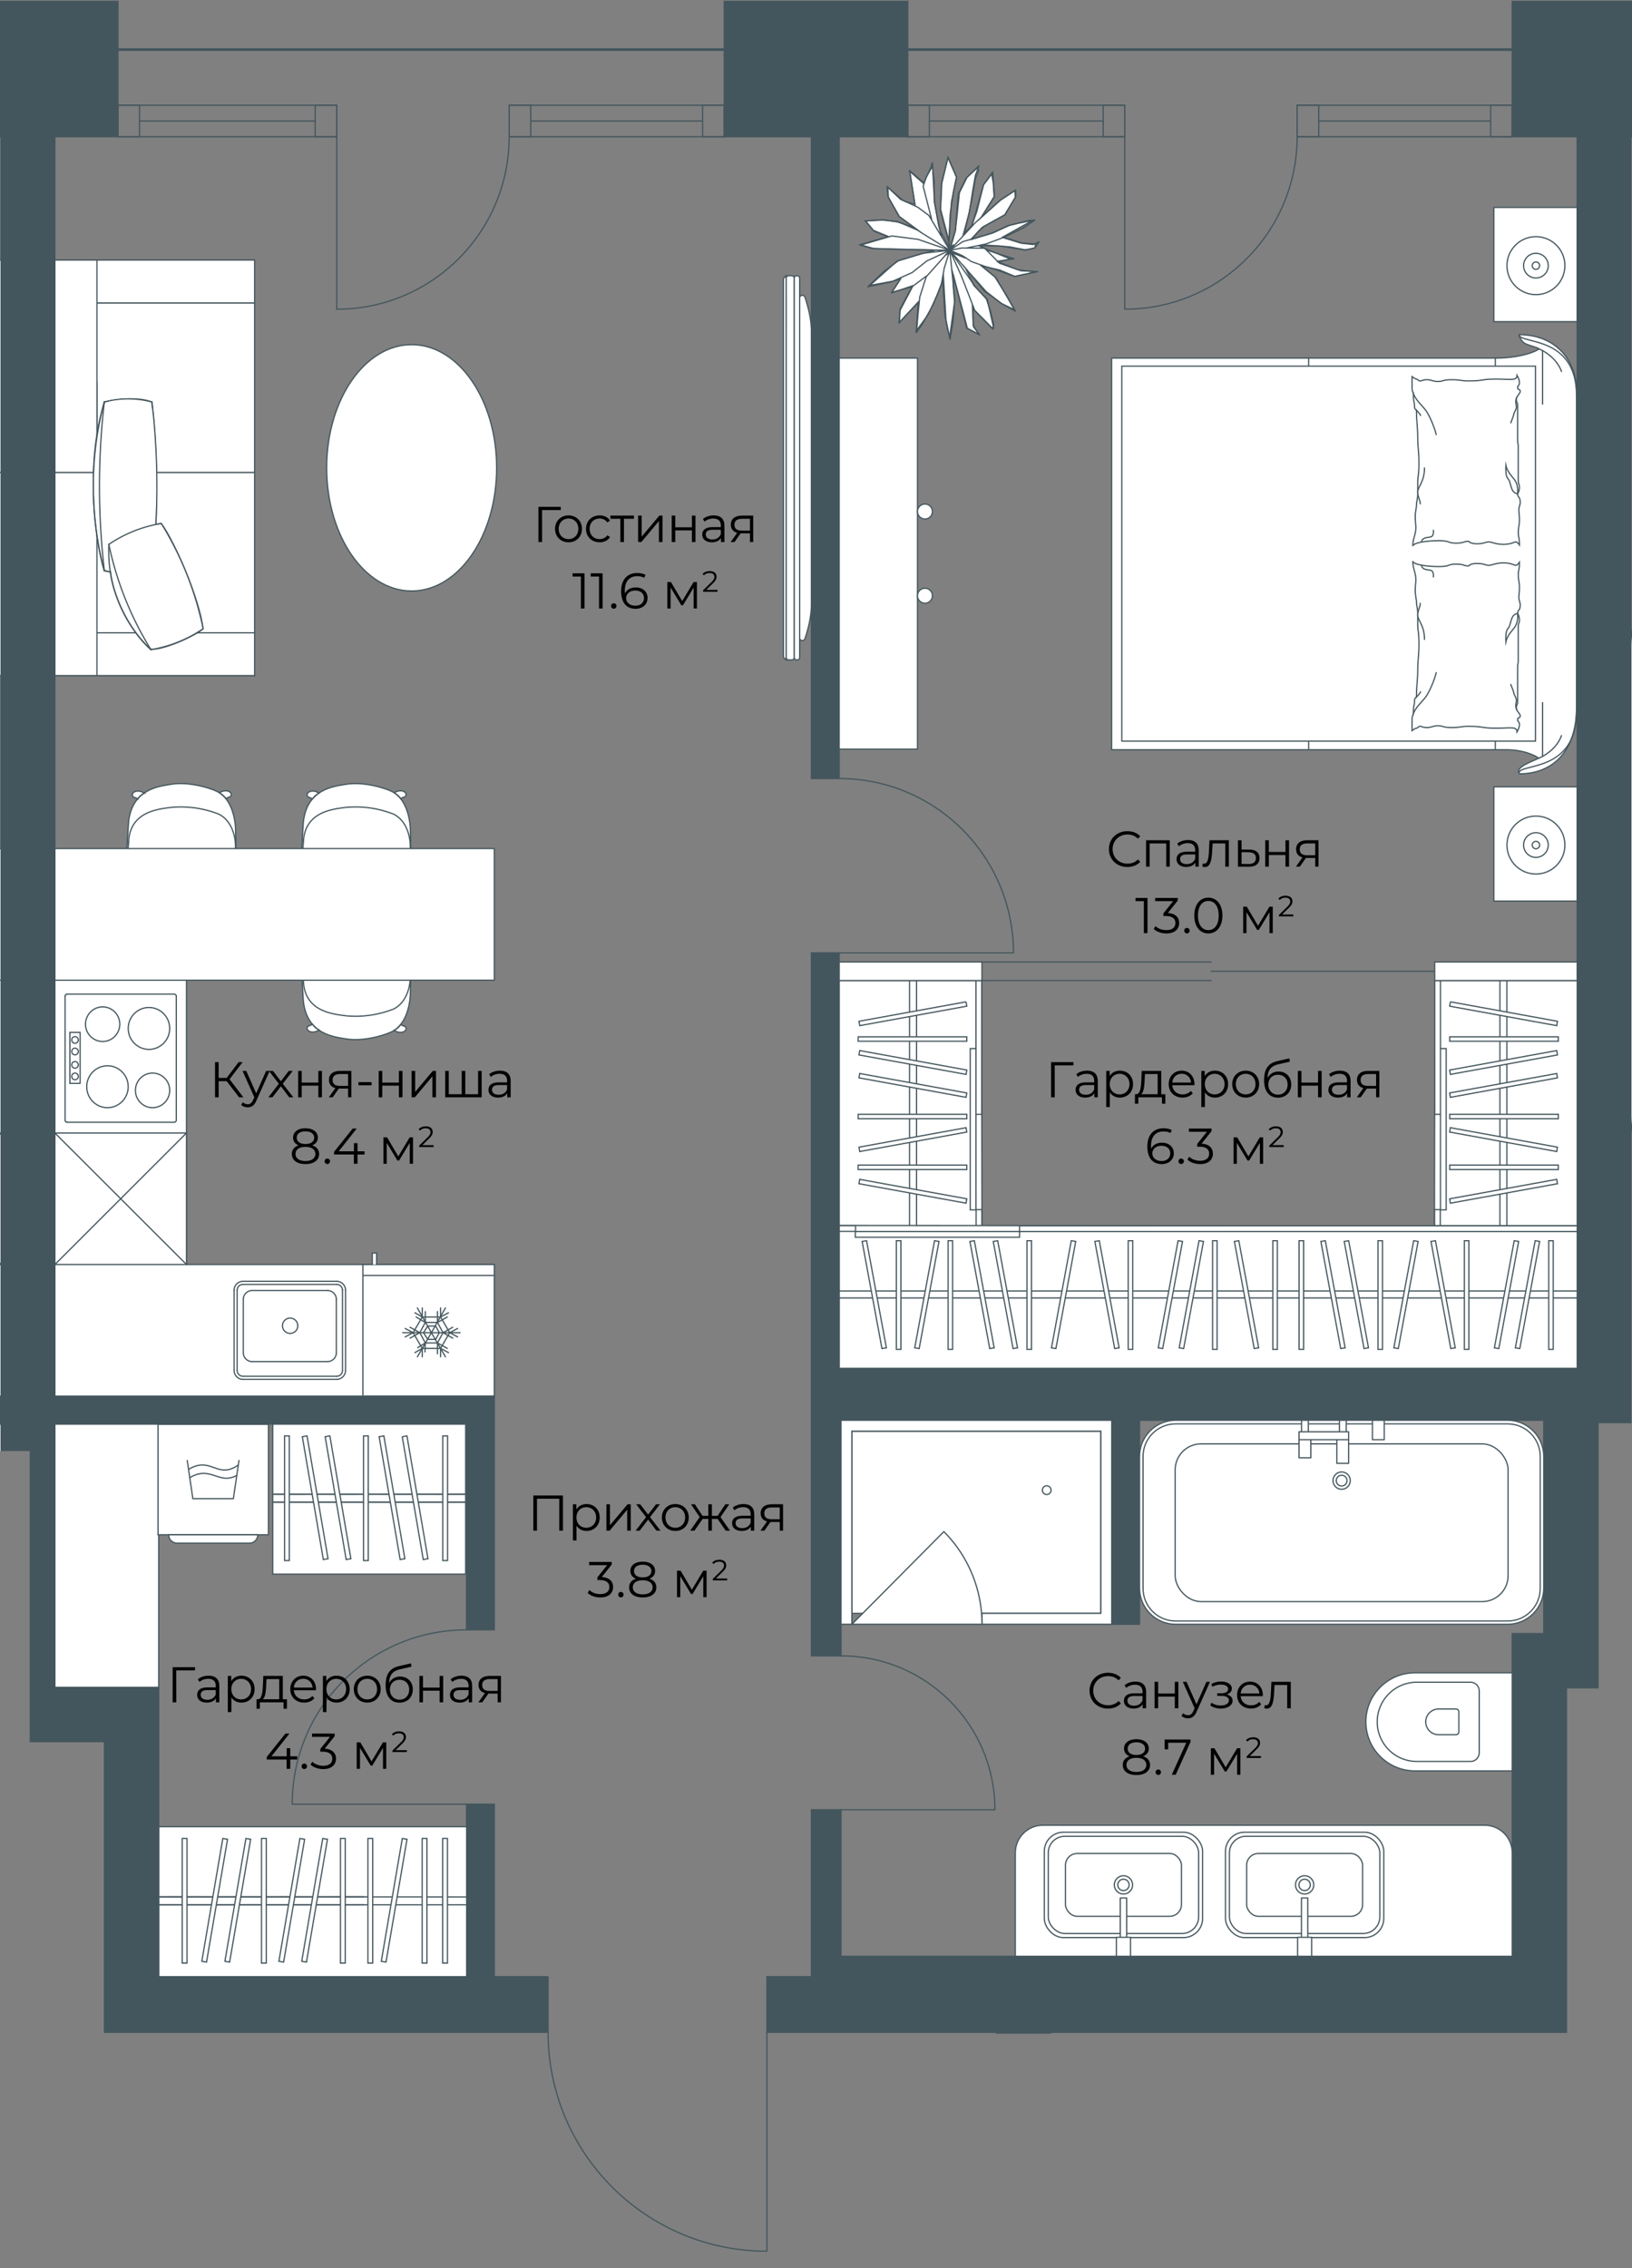 <svg version="1.1" xmlns="http://www.w3.org/2000/svg" xmlns:xlink="http://www.w3.org/1999/xlink" viewBox="1807.273 0 528.127 733.722"><rect x="1807.273" y="0" width="528.127" height="733.722" fill="#808080" stroke="none"/><path fill="none" d="M1840.873 657.888v-94.287h-24v-94.2h-9.6V0H2335.4v460.4h-10.8v85.8h-10.2v111.688h-256.28v75.834h-77.815l-4.095-75.834h-135.336z"></path><path fill="none" d="M2041.2 16.474v28.2h60.274v-28.2H2296.2v28.2h21V442.2h-10.8V528h-10.2v104.41h-226.8V639h-210.327v-93.6h-33.6V44.673h20.4v-28.2H2041.2z"></path><clipPath id="a"><path fill="none" d="M1840.873 657.888v-94.287h-24v-94.2h-9.6V0H2335.4v460.4h-10.8v85.8h-10.2v111.688h-256.28v75.834h-77.815l-4.095-75.834h-135.336z"></path></clipPath><g data-name="Layer 9" clip-path="url(#a)"><path fill="#44565d" d="M45.437 15.6h2767.87v.874H45.437z" data-name="ПОКРЫТИЕ"></path><path d="M2317.637 442.637h-238.8v-134.4h-9v227.41h9.6v-76.21h87.6v66h9v-66h130.8v69h-10.2v104.41h-217.2v-47.41h-9.6v54h-14.4v18h74.4v22.8h17.4v-22.8h267v-9h-59.4v-84.6h119.4v84.6h-10.2v9h19.2v-110.4h-148.2v-502.8h21V.437h-59.4v43.8h21v398.4zm-333 196.8h-17.4v-55.8h-9v55.8h-99.6v-93.6h-24v-85.19h123.6v66.59h9v-75.6h-142.2v-407.4h20.4V.437h-59.4v43.8h21.6v407.4h-142.8v75.6h9v-66.59h123.6v85.19h-24v93.6h-99.6v-55.8h-9v55.8h-17.4v18h337.2v-18zm85.2-387.59h9V44.237h22.2V.437h-59.4v43.8h28.2v207.61z" fill="#44565d" stroke="#44565d" stroke-miterlimit="10" stroke-width=".4" data-name="СТЕНЫ копия"></path><g data-name="ОКНА" fill="none" stroke="#44565d" stroke-linecap="round" stroke-miterlimit="10" stroke-width=".4"><path d="M2101.035 34.044h70.215V44.24h-70.215zm6.987 5.099h56.24"></path><path d="M2101.034 34.044h6.988V44.24h-6.988zm63.228 0h6.988V44.24h-6.988zm62.773 0h69.6V44.24h-69.6zm6.988 5.099h55.624"></path><path d="M2227.035 34.044h6.987V44.24h-6.987zm62.612 0h6.988V44.24h-6.988zM2171.25 44.241v55.786m55.785-55.786c0 30.81-24.976 55.786-55.785 55.786m-325.816-65.983h70.816V44.24h-70.816zm6.988 5.099h56.84"></path><path d="M1845.434 34.044h6.988V44.24h-6.988zm63.828 0h6.988V44.24h-6.988zm62.773 0h69.6V44.24h-69.6zm6.987 5.099h55.625"></path><path d="M1972.035 34.044h6.987V44.24h-6.987zm62.612 0h6.987V44.24h-6.987zM1916.25 44.241v55.786m55.785-55.786c0 30.81-24.976 55.786-55.786 55.786"></path></g><path d="M1958.234 583.641h-56.4m56.4-56.4c-31.148 0-56.4 25.251-56.4 56.4m177.601 1.801h49.8m-49.8-49.8c27.503 0 49.8 22.296 49.8 49.8m-50.401-277.2h56.4m-56.4-56.4c31.15 0 56.4 25.25 56.4 56.4m-79.799 349.199v70.8m-70.8-70.8c0 39.102 31.698 70.8 70.8 70.8m74.399-48h-70.8m70.8 70.8c-39.101 0-70.8-31.698-70.8-70.8m-226.799 93.956v-70.8m-70.801 70.8c0-39.102 31.699-70.8 70.8-70.8" data-name="ДВЕРИ" fill="none" stroke="#44565d" stroke-linecap="round" stroke-linejoin="round" stroke-width=".4"></path><g data-name="МЕБЕЛЬ" stroke="#44565d" stroke-linecap="round" stroke-width=".4"><g fill="#ffffff" stroke-miterlimit="10"><path d="M1934.752 333.377c-2.18 1.356-9.75 3.662-15.456 2.7-3.824-.647-12.666-1.4-13.852-12.187 0 0-.46-6.977-.636-10.438-.241-4.746.15-13.42.15-13.42-.07-3.273 2.966-4.2 5.689-4.471 0 0 7.107-.448 11.354-.47 4.335-.021 11.174.519 11.174.519 3 .344 7.358 1.1 7.33 4.838l-.431 20.436c.028 2.872-.83 9.696-5.322 12.493h0Z"></path><path d="M1934.71 326.383a33.555 33.555 0 0 1-15.388 2.23c-3.805-.522-12.606-1.12-13.768-9.944 0 0-.445-5.705-.614-8.536-.232-3.882.173-10.976.173-10.976-.065-2.678 2.959-3.436 5.67-3.667 0 0 7.075-.38 11.3-.4 4.316-.025 11.122.4 11.122.4 2.99.276 7.323.89 7.29 3.945l-.466 16.716c.025 2.353-.841 7.936-5.318 10.232h0Zm2.29 5.006c.57.672 1.593.339 1.68 1.294.087.955-1.628 1.969-3.847.65a6.4 6.4 0 0 0 2.167-1.944Zm-28.66-.099c-.568.674-1.592.343-1.677 1.3s1.633 1.966 3.849.643a6.4 6.4 0 0 1-2.171-1.943Z"></path></g><g fill="#ffffff" stroke-miterlimit="10"><path d="M1934.752 256.405c-2.18-1.356-9.75-3.662-15.456-2.7-3.824.647-12.666 1.4-13.852 12.187 0 0-.46 6.977-.636 10.438-.241 4.746.15 13.42.15 13.42-.07 3.273 2.966 4.2 5.689 4.471 0 0 7.107.448 11.354.47 4.335.021 11.174-.519 11.174-.519 3-.344 7.358-1.1 7.33-4.838l-.431-20.436c.028-2.872-.83-9.696-5.322-12.493h0Z"></path><path d="M1934.71 263.4a33.555 33.555 0 0 0-15.388-2.232c-3.805.523-12.606 1.12-13.768 9.945 0 0-.445 5.705-.614 8.536-.232 3.882.173 10.976.173 10.976-.065 2.678 2.959 3.436 5.67 3.667 0 0 7.075.38 11.3.4 4.316.025 11.122-.4 11.122-.4 2.99-.276 7.323-.89 7.29-3.945l-.466-16.716c.025-2.353-.841-7.936-5.318-10.232h0Zm2.29-5.007c.57-.672 1.593-.339 1.68-1.294.087-.955-1.628-1.969-3.847-.65a6.4 6.4 0 0 1 2.167 1.944Zm-28.66.099c-.568-.674-1.592-.343-1.677-1.3s1.633-1.966 3.849-.643a6.4 6.4 0 0 0-2.171 1.943Zm-30.151-2.087c-2.178-1.356-9.748-3.662-15.455-2.7-3.824.647-12.666 1.4-13.853 12.187 0 0-.46 6.977-.635 10.438-.242 4.746.15 13.42.15 13.42-.07 3.273 2.966 4.2 5.689 4.471 0 0 7.106.448 11.353.47 4.336.021 11.174-.519 11.174-.519 3-.344 7.359-1.1 7.332-4.838l-.433-20.436c.029-2.872-.83-9.696-5.322-12.493h0Z"></path><path d="M1878.149 263.4a33.56 33.56 0 0 0-15.39-2.232c-3.8.523-12.6 1.12-13.768 9.945 0 0-.444 5.705-.614 8.536-.232 3.882.174 10.976.174 10.976-.066 2.678 2.958 3.436 5.67 3.667 0 0 7.074.38 11.3.4 4.315.025 11.122-.4 11.122-.4 2.99-.276 7.322-.89 7.289-3.945l-.466-16.716c.025-2.353-.84-7.936-5.317-10.232h0Zm2.284-5.007c.57-.672 1.593-.339 1.68-1.294s-1.627-1.969-3.846-.65a6.398 6.398 0 0 1 2.166 1.944Zm-28.655.099c-.568-.674-1.592-.343-1.677-1.3s1.632-1.966 3.848-.643a6.4 6.4 0 0 0-2.171 1.943Z"></path></g><path fill="#ffffff" stroke-miterlimit="10" d="M1867.62 409.058v-127.25h-42.583v169.834h142.202v-42.584h-99.619z"></path><path fill="#ffffff" stroke-miterlimit="10" d="M1967.239 409.058v42.545h-42.541v-42.545h42.54v42.545"></path><path fill="none" stroke-linejoin="round" d="m1944.311 431.111 1.382-2.146h2.565l1.184 2.146-1.184 2.147h-2.565l-1.382-2.147m5.526 5.074v2.733m0-12.881v-2.927m-4.934 4.684-2.96-1.757 2.96 1.757v-3.513m-1.776 6.83-3.157 1.757 3.157-1.757-3.157-1.756"></path><path fill="none" stroke-linejoin="round" d="m1943.916 426.037-2.368-1.366 2.368 1.366v-2.927m-2.368 14.442 2.368-1.367v2.733m6.71-7.807 3.157-1.756-3.157 1.756 3.157 1.757"></path><path fill="none" stroke-linejoin="round" d="m1955.362 429.745-2.565 1.366 2.565 1.366m-10.565 4.856.106-2.904-2.47 1.533m-4.042-6.217 2.565 1.366-2.565 1.366"></path><path fill="none" stroke-linejoin="round" d="M1956.151 431.111h-18.55 9.275l-4.538-8.001 4.538 8.001 4.54-8.001-4.54 8.001 4.54 7.807-4.54-7.807-4.538 7.807"></path><path fill="none" stroke-linejoin="round" d="m1940.956 431.111 2.96-5.074h5.92l2.96 5.074-2.96 5.074h-5.92l-2.96-5.074"></path><path fill="none" stroke-linejoin="round" d="m1943.127 431.111 1.776-3.317h3.947l1.776 3.317-1.776 3.318h-3.947l-1.776-3.318m5.723 3.318 3.157 1.756-3.157-1.756v3.513m0-10.148v-3.513 3.513l3.157-1.757m-2.17 10.148 2.565 1.367m-2.565-11.515 2.565-1.366"></path><path fill="#ffffff" stroke-miterlimit="10" d="M1927.756 409.058v-3.708h1.382v3.708"></path><path fill="none" stroke-miterlimit="10" d="M1967.239 412.604h-42.541"></path><g stroke-miterlimit="10"><path fill="none" d="M1916.32 446.203H1886m30.32-.991H1886m27.347-4.756h-24.373m-2.973-25.959h30.319m-27.346 2.973h24.373m-27.346-1.982h30.319m-.198 4.756v17.24m2.972-20.213v25.96m-.991-25.96v25.96"></path><path d="M1916.22 414.497a2.873 2.873 0 0 1 2.874 2.873" fill="#ffffff"></path><path d="M1916.22 415.488c1.04 0 1.883.843 1.883 1.882m-4.855.1a2.873 2.873 0 0 1 2.874 2.873m2.972 22.987a2.873 2.873 0 0 1-2.873 2.873" fill="#ffffff"></path><path d="M1918.103 443.33a1.883 1.883 0 0 1-1.882 1.882m-.099-7.629a2.873 2.873 0 0 1-2.874 2.873m-12.088-14.069a2.477 2.477 0 1 1 0 4.954 2.477 2.477 0 0 1 0-4.954" fill="#ffffff"></path><path fill="none" d="M1886.001 437.484v-17.24m-2.972 22.986v-25.959m.991 25.959v-25.959"></path><path d="M1883.029 417.37a2.873 2.873 0 0 1 2.873-2.873" fill="#ffffff"></path><path d="M1884.02 417.37c0-1.04.843-1.882 1.882-1.882m.099 4.855a2.873 2.873 0 0 1 2.874-2.874m-2.973 28.734a2.873 2.873 0 0 1-2.873-2.874" fill="#ffffff"></path><path d="M1885.902 445.212a1.883 1.883 0 0 1-1.882-1.883m4.855-2.873a2.873 2.873 0 0 1-2.874-2.873" fill="#ffffff"></path></g><g stroke-miterlimit="10"><path fill="#ffffff" d="M1833.195 350.466v-16.5h-3.308v16.5h3.308m-4.865-28.188c0-.38.306-.688.682-.688"></path><path fill="none" d="M1828.914 321.59h34.634"></path><path d="M1863.646 321.59c.375 0 .68.308.68.688" fill="#ffffff"></path><path fill="none" d="M1864.326 322.18v40.071"></path><path d="M1864.326 362.35c0 .38-.305.687-.68.687" fill="#ffffff"></path><path fill="none" d="M1863.548 363.037h-34.634"></path><path d="M1829.012 363.037a.684.684 0 0 1-.681-.687" fill="#ffffff"></path><path fill="none" d="M1828.33 362.251V322.18"></path><path d="M1832.611 340.153c0 .597-.479 1.08-1.07 1.08-.59 0-1.07-.483-1.07-1.08s.48-1.08 1.07-1.08 1.07.483 1.07 1.08m0 4.321c0 .597-.479 1.08-1.07 1.08-.59 0-1.07-.483-1.07-1.08 0-.596.48-1.08 1.07-1.08s1.07.484 1.07 1.08m0-8.054c0 .597-.479 1.081-1.07 1.081-.59 0-1.07-.484-1.07-1.08s.48-1.08 1.07-1.08 1.07.483 1.07 1.08m0 11.786c0 .596-.479 1.08-1.07 1.08-.59 0-1.07-.484-1.07-1.08s.48-1.08 1.07-1.08 1.07.483 1.07 1.08m29.575-15.518c0 3.742-3.005 6.777-6.713 6.777s-6.712-3.035-6.712-6.777 3.005-6.777 6.712-6.777 6.713 3.034 6.713 6.777m-16.149-1.375c0 3.092-2.483 5.598-5.546 5.598s-5.545-2.506-5.545-5.598 2.483-5.599 5.545-5.599 5.546 2.507 5.546 5.599m2.723 20.232c0 3.743-3.005 6.777-6.712 6.777s-6.713-3.034-6.713-6.777 3.006-6.777 6.713-6.777 6.713 3.034 6.713 6.777m13.425 1.178c0 3.092-2.483 5.599-5.545 5.599s-5.545-2.507-5.545-5.599 2.482-5.598 5.545-5.598 5.545 2.507 5.545 5.598" fill="#ffffff"></path></g><path fill="#ffffff" stroke-miterlimit="10" d="M1825.037 274.5h142.201v42.584h-142.201z"></path><g stroke-miterlimit="10"><path fill="#ffffff" d="M1825.037 366.516h42.583v42.542h-42.583z"></path><path fill="none" d="m1825.037 366.516 42.583 42.542m0-42.542-42.583 42.542"></path></g><path fill="#ffffff" stroke-miterlimit="10" d="M1765.053 409.058v-127.25h42.583v169.834h-142.201v-42.584h99.618z"></path><path fill="#ffffff" stroke-miterlimit="10" d="M1665.435 274.5h142.202v42.584h-142.202z"></path><g stroke-miterlimit="10"><path fill="#ffffff" d="M1765.053 366.516h42.584v42.542h-42.584z"></path><path fill="none" d="m1807.637 366.516-42.584 42.542m0-42.542 42.584 42.542"></path></g><path d="M2338.827 198.008c0-.992-1.384-1.217-1.704-.278-1.007 2.951-2.086 7.05-2.086 11.057V361.15c0 3.872 1.078 7.978 2.085 10.967.317.942 1.705.718 1.705-.275V198.008Z" fill="#ffffff" stroke-miterlimit="10"></path><g stroke-miterlimit="10"><path fill="#ffffff" d="M1958.28 590.924h-99.599v48.513h99.598v-48.513z"></path><path fill="#ffffff" d="m1925.104 613.587-66.423.052v2.538h66.423"></path><path fill="none" d="M1958.28 616.177h-99.599m0-2.59 99.598.052"></path><path fill="#ffffff" d="M1866.242 594.724h1.545v40.316h-1.545zm25.651 0h1.545v40.316h-1.545zm-10.988.262-1.523-.262-6.799 39.735 1.523.262 6.799-39.735zm7.475 0-1.523-.262-6.798 39.735 1.523.262 6.798-39.735zm29.066-.262h1.545v40.316h-1.545zm8.886 0h1.545v40.316h-1.545zm-20.483.262-1.523-.262-6.799 39.735 1.523.262 6.799-39.735zm7.391 0-1.523-.262-6.799 39.735 1.523.262 6.799-39.735zm30.646-.262h1.545v40.316h-1.545zm6.64 0h1.546v40.316h-1.546zm-11.541.262-1.522-.262-6.799 39.735 1.523.262 6.798-39.735z"></path></g><g stroke-miterlimit="10"><g fill="#ffffff"><path d="M2290.705 67.1h26.934v36.956h-26.934z"></path><circle cx="2304.31" cy="85.935" r="9.377"></circle><path d="M2300.32 85.935a3.99 3.99 0 1 0 7.98 0 3.99 3.99 0 0 0-7.98 0Z"></path><path d="M2303.113 85.935a1.197 1.197 0 1 0 2.394 0 1.197 1.197 0 0 0-2.394 0Z"></path></g><g fill="#ffffff"><path d="M2290.705 254.529h26.934v36.956h-26.934z"></path><circle cx="2304.31" cy="273.364" r="9.377"></circle><path d="M2300.32 273.364a3.99 3.99 0 1 0 7.98 0 3.99 3.99 0 0 0-7.98 0Z"></path><path d="M2303.113 273.364a1.197 1.197 0 1 0 2.394 0 1.197 1.197 0 0 0-2.394 0Z"></path></g><path d="M2299.064 250.318c10.57 0 18.375-7.227 18.375-21.348V126.42c0-9.625-6.545-18.154-18.577-18.154-.06.103.416 1.93 1.819 2.792 1.074.661 4.588 1.45 4.588 1.796s-5.107 2.993-14.104 2.993h-124.157v126.69h127.687c6.908 0 10.548 2.72 10.548 2.72-1.77.95-8.12 2.962-6.179 5.061v0Z" fill="#ffffff"></path><path d="M2305.27 112.854c3.248 1.374 6.208 4.154 7.316 7.31m-7.316 125.093c3.248-1.374 6.208-4.154 7.316-7.31" fill="#ffffff"></path><path fill="none" d="M2306.466 113.365v17.356m0 96.569v17.356m-15.301-128.799v126.69m-60.413-126.69v126.69"></path><path fill="#ffffff" d="M2170.3 118.44h133.872v121.303H2170.3z"></path><path d="M2298.862 108.266c0 3.121 18.577 0 18.577 19.667m-18.577 122.09c0-3.12 18.577 0 18.577-19.667" fill="none"></path><g fill="#ffffff"><path d="M2264.462 176.698c0-2.688.997-3.515.997-6.17 0-.655-.199-1.637-.199-3.407s.399-2.679.399-3.79.399-1.852.399-3.592v-4.047c0-1.218.399-2.175.399-5.874s-.4-4.99-.4-8.434-.398-4.69-.398-8.38c0-.807-.65-.199-.65-1.695s-.348-.961-.348-3.691c0-.99-.436-.642-.436-2.295v-3.48s1.035.787 1.434.787.565.599 1.197.599.7-.4 2.195-.4 1.875.58 3.571.58 1.464-.58 4.409-.58c2.944 0 3.043.4 5.387.4 5.049 0 4.214-.604 8.913-.604s6.848.661 6.848-1.192c0 0 .798 1.27.798 2.34s-.598.837-.598 1.65.852.335.852 1.162-1.251 1.463-1.251 2.629.399.798.399 1.796v11.586c0 1 .2.726.2 1.581v11.173c0 1.473.398.995.398 2.3s-.598 2.09-.598 2.09c0 1.304.852.738.852 2.783 0 .87-.453 1.392-.453 2.437s.2 1.394.2 3.263-.38 2.088-.38 4.003.38 1.228.38 4.073c0 0-.677-.998-1.164-.998s-1.609.798-4.024.798-3.764-.798-4.765-.798-1.45.599-3.814.599-2.538-.803-2.669-.803c-1.784 0-1.312.603-4.114.603s-1.713-.798-5.587-.798c-3.873 0-8.38.655-8.38 1.796h0Z"></path><path d="M2267.332 175.348s-.123-.809.92-1.244c1.045-.435 2.16-.158 2.587-.805.426-.647.29-1.755.29-1.755m27.25-11.804c-2.523-.4-1.89-3.613-3.192-4.989-.841-.888-.599-4.193-.599-4.193.486 2.371 2.698 4.264 3.093 5.09.394.827.871 1.655.698 4.091Zm-2.195-22.96c.146-.547.837-1.934.944-2.707.106-.773.95-1.634.852-2.6s-.47-1.83.2-3.045m-26.137 12.158c-.537-2.384-2.305-6.437-3.428-7.908s-3.531-3.58-4.047-5.67m2.398 7.386c-.195-.674-1.532-1.901-1.532-1.901m2.819 18.867c0 4.477-2.195 6.181-2.195 7.791s.821 2.61.821 3.85"></path></g><g fill="#ffffff"><path d="M2264.462 181.486c0 2.688.997 3.515.997 6.169 0 .656-.199 1.638-.199 3.408s.399 2.678.399 3.79.399 1.852.399 3.592v4.047c0 1.218.399 2.175.399 5.873s-.4 4.99-.4 8.435-.398 4.689-.398 8.38c0 .806-.65.199-.65 1.695s-.348.96-.348 3.69c0 .99-.436.643-.436 2.296v3.48s1.035-.787 1.434-.787.565-.599 1.197-.599.7.4 2.195.4 1.875-.58 3.571-.58 1.464.58 4.409.58 3.043-.4 5.387-.4c5.049 0 4.214.603 8.913.603s6.848-.66 6.848 1.193c0 0 .798-1.27.798-2.34s-.598-.837-.598-1.65.852-.335.852-1.162-1.251-1.464-1.251-2.63.399-.797.399-1.795v-11.586c0-1.001.2-.726.2-1.582v-11.172c0-1.474.398-.995.398-2.3s-.598-2.09-.598-2.09c0-1.304.852-.739.852-2.783 0-.87-.453-1.393-.453-2.437s.2-1.394.2-3.263-.38-2.089-.38-4.003.38-1.228.38-4.073c0 0-.677.998-1.164.998s-1.609-.798-4.024-.798-3.764.798-4.765.798-1.45-.599-3.814-.599-2.538.802-2.669.802c-1.784 0-1.312-.602-4.114-.602-2.804 0-1.713.798-5.587.798s-8.38-.655-8.38-1.796h0Z"></path><path d="M2267.332 182.836s-.123.809.92 1.244c1.045.435 2.16.158 2.587.805.426.647.29 1.755.29 1.755m27.25 11.805c-2.523.399-1.89 3.611-3.192 4.987-.841.889-.599 4.194-.599 4.194.486-2.371 2.698-4.264 3.093-5.091.394-.827.871-1.655.698-4.09Zm-2.195 22.959c.146.547.837 1.933.944 2.707.106.773.95 1.634.852 2.6s-.47 1.829.2 3.045m-26.137-12.158c-.537 2.384-2.305 6.436-3.428 7.907s-3.531 3.58-4.047 5.671m2.398-7.386c-.195.674-1.532 1.9-1.532 1.9m2.819-18.866c0-4.477-2.195-6.182-2.195-7.791s.821-2.611.821-3.851"></path></g></g><g fill="#ffffff" stroke-miterlimit="10"><path d="M2078.839 115.847h25.333v126.488h-25.333z"></path><circle cx="2106.594" cy="192.711" r="2.422"></circle><circle cx="2106.594" cy="165.471" r="2.422"></circle></g><g stroke-miterlimit="10"><g fill="#ffffff"><path d="m2111.627 68.031 2.762 10.76.358-9.438 1.059-7.356.988-4.72-2.753-6.295-1.982 8.139-.432 8.91z"></path><path d="m2115.76 92.752.214-2.973 4.122 16.361 3.953 2.038-1.852-2.913-.096-5.45 6.112 6.287.528-.384-2.015-8.929-4.309-4.464-2.682-5.501 6.027 7.29 5.764 4.165 4.024 1.872-6.009-10.327-4.63-3.813 5.919 1.357 4.877 2.042 6.718-1.426-5.803-.747-6.313-2.498 3.83-.983-9.495-3.927 1.477-.564 7.867.58 5.292 1.023 2.81-.652.372-1.312-4.486-.284-4.184-1.324-2.064-.587 9.57-5.35-4.613.863-3.353.82-5.278 2.46-6.3 1.916 2.194-2.62 1.91-1.662 6.56-3.657 3.42-5.652-.13-2.181-5.069 3.371-5.894 5.364 4.226-6.759-.276-4.398-.485-2.891-.496.623-2.21 2.873-3.646 13.082-2.47 2.54 1.434-6.32 1.106-5.437.944-5.757 1.097-2.9-.42-.72s-3.606 3.175-3.687 3.43c-.08.253-2.478 4.954-2.478 4.954l-.978 12.014-1.684 5.372 1.249-.999-1.255 1.497-.91-1.645-2.31-4.262-1.83-9.164-.64-12.486-2.884 6.317-4.462-3.911 1.657 10.633-2.872-.793-1.777-.794-4.103-3.9.163 3.233 3.615 6.3 6.004 4.413-6.648-2.882-5.005-.456-5.463.257 2.9 3.348 4.379 1.797-8.944 2.565 4.441 1.239 20.108.5-4.616 1.186-7.927 2.367-8.824 7.882 7.819-1.439s1.959-.72 1.973-.506-2.825 4.191-2.674 4.17c.152-.022 6.522-1.784 6.522-1.784h0l-3.924 7.306-.102 4.2 6.057-6.624-.675 9.413 4.009-5.515 2.82-6.265 1.754-4.575.686 11.098.876 4.643.702 2.375 1.568-11.149-.419-4.925h0Zm1.98-10.444 2.03 1.211-4.457-1.765-1.956.654 1.298-1.453 3.085 1.353Z"></path></g><path d="m2130.893 79.577-7.587-.05m15.594 1.323-8.007-1.273m11.239.666-3.233.606m4.598-2.613-1.365 2.007m-.467-1.134 1.832-.873m-5.75.443 3.918.43m-9.815-2.237 5.897 1.807m-16.393 10.001-6.721-7.706m9.099 10.342-2.378-2.636m5.03 5.633-2.652-2.997m7.599 6.856-4.947-3.86m9.446 6.34-4.499-2.48m1.553-2.804 2.946 5.284m-6.636-11.106 3.69 5.822m-8.457-9.748 4.767 3.926m-10.934-.547-3.627-8.025m6.14 14.443L2118.261 89m4.483 11.503-1.97-5.086m5.668 8.741-3.698-3.655m5.945 5.975-2.247-2.32m2.358.71-.111 1.61m-.965-6.101 1.076 4.491m-2.338-8.18 1.262 3.689m-4.781-7.536 3.52 3.847m-11.83-15.714 8.31 11.867m-4.145 7.488-3.557-13.29m5.076 19.161-1.52-5.871m5.476 7.968-3.956-2.097m2.002-.461 1.954 2.558m-2.369-9.967.415 7.409m-6.08-8.809-1.606-15.956m1.067 22.795.539-6.839m-1.523 12.905.983-6.066m-2.296-.254 1.313 6.32m-1.666-12.191.353 5.87m-.886-14.989.533 9.12m-.218-10.862 1.8-5.81m-2.777 11.266.977-5.456m-3.498 11.548 2.521-6.092m-5.903 12.301 3.381-6.209m-5.483 9.239 2.102-3.03m-1.572-3.205-.53 6.235m1.065-11.508-.535 5.273m2.622-11.794-2.087 6.52m9.718-15.087-7.63 8.567m-6.602 12.471 4.361-4.442m-6.566 6.914 2.205-2.472m-1.844-1.648-.361 4.12m4.554-12.102-4.193 7.982m-2.817-5.581 7.01-2.4m-3.866-2.504-3.144 4.904m7.052-2.299 4.347-3.237m.064-4.842 7.43-3.431m-12.199 7.204 4.77-3.773m-11.411 6.747 6.641-2.974m-14.357 4.591 7.716-1.617m-2.338-3.489-5.378 5.106m9.941-8.431-4.563 3.325m12.468-5.738-7.905 2.413m16.615-3.364-8.71.95m-8.643-1.254 17.353.304m-25.089-.599 7.737.295m-11.648-1.335 3.911 1.04m6.329-4.053-10.24 3.013m18.688-1.922-8.448-1.09m18.76 4.651-10.312-3.561m-14.491-2.934 4.967 2.043m-7.363-5.027 2.395 2.984m3.248-3.384-5.643.4m10.328.315-4.685-.715m10.057 2.521-5.372-1.806m7.426 3.319 9.445 5.845m-16.473-11.01 7.028 5.165m-10.56-11.534 3.532 6.369m-3.837-9.614.305 3.245m4.747 1.171-5.052-4.416m9.992 6.714-4.94-2.298m8.481 4.929-3.541-2.63m6.841 8.131-3.3-5.5m6.777 11.278-3.477-5.778m-9.54-20.016 1.769 11.186m2.943-7.069-4.712-4.116m9.392 17.794 1.117 3.895m-2.455-11.53 1.338 7.635m-1.338-7.635-.144-6.921m-.646-5.632.646 5.632m-.866-3.979.22-1.653m-1.814 4.356 1.595-2.702m-2.65 5.782 1.055-3.08m1.669 13.753-2.724-10.673m9.164 5.011-.912 13.065m2.558-20.96-1.646 7.895m-1.132-14.33 2.778 6.435m-4.874 2.246 2.096-8.681m-2.431 16.643.335-7.962m2.143 17.411-2.478-9.449m3.021 13.427-.544-3.978m9.264-8.516-1.76 4.823m3.97-13.551-2.21 8.729m5.16-12.834-2.95 4.105m3.517 3.842-.567-7.947m-3.566 14.55 4.133-6.603m-6.198 8.452-8.25 8.928m16.738-16.516-8.488 7.588m13.071-10.559-4.583 2.971m4.57-.801.013-2.17m-3.516 8.066 3.502-5.896m-10.771 9.855 7.269-3.959m-10.961 7.854 3.692-3.895m-6.38 9.246-4.155-1.784m6.977 3.636-2.822-1.852m7.668 3.582-4.846-1.73m7.619 2.514-2.773-.784m9.141 3.094-6.368-2.31m13.715.727-7.347 1.583m2.089-1.824 5.258.241m-12.202-2.677 6.944 2.436m-11.781-7.297 4.837 4.861m-12.23-4.948 7.393.087m-11.272.661 3.88-.748m7.85-1.309-6.4 1.325m12.441-3.57-6.041 2.245m12.16-5.248-6.12 3.003m9.641-5.418-3.521 2.415m1.982-2.388 1.539-.027m-7.988 1.603 6.45-1.576m-11.876 4.057 5.426-2.48m-15.226 5.311 9.8-2.831m-13.997 5.636 4.197-2.805m-2.386-3.589-1.811 6.394m2.439-12.069-.628 5.675m1.292-12.21-.664 6.535m3.128-11.514-2.464 4.98m6.329-8.744-3.865 3.764m2.706-.633 1.16-3.13m-2.044 8.184.884-5.054m-1.948 11.872 1.064-6.818m-3.17 14.596 2.106-7.778m14.482 15.09-5.473.81m-3.439-3.636 8.912 2.825" fill="none"></path></g><g stroke-miterlimit="10"><g fill="#ffffff"><path d="M1825.039 152.814h64.636v65.731h-64.636z"></path><path d="M1825.039 97.99h64.636v54.825h-64.636zm0 0h64.636-64.636zm13.608 106.728h51.028v13.827h-51.028zm-13.608-51.903h13.608v65.73h-13.608z"></path><path d="M1825.039 123.737h13.608v20.724h-13.608z"></path><path d="M1825.039 84.128h13.608v68.687h-13.608zm13.608 0h51.028V97.99h-51.028z"></path></g><path d="M1856.011 210.056c5.115.133 15.359-4.995 16.983-6.658-1.22-9.79-9.196-28.172-13.531-34.06l-1.75.326s.945-22.925-1.339-39.647c-5.65-2.216-15.25 0-15.25 0-6.067 18.531-3.525 43.44-.105 54.66l2.017.331c.467 6.26 5.472 18.508 12.975 25.048h0Z" fill="#ffffff"></path><path d="M1841.124 130.017a29.859 29.859 0 0 1 15.25 0m.075-.066a236.212 236.212 0 0 1 1.264 39.713m-16.666 14.972a236.214 236.214 0 0 1 0-54.685" fill="#ffffff"></path><path d="M1841.019 184.678a107.173 107.173 0 0 1 0-54.769" fill="none"></path><path d="M1843.036 185.008a29.81 29.81 0 0 1-1.915-.439m31.873 18.829a42.449 42.449 0 0 1-16.979 6.773m3.455-40.827a105.574 105.574 0 0 1 13.518 33.89m-16.984 6.732a105.574 105.574 0 0 1-13.517-33.89" fill="#ffffff"></path><path d="M1842.483 176.109a42.45 42.45 0 0 1 16.98-6.77" fill="#ffffff"></path><path d="M1842.504 176.191a44.047 44.047 0 0 0 13.507 33.865" fill="none"></path><ellipse cx="1940.489" cy="151.337" rx="27.5" ry="39.84" fill="#ffffff"></ellipse></g><g fill="#ffffff" stroke-miterlimit="10"><rect x="2061.675" y="89.206" width="2.624" height="124.261" rx=".745" ry=".745"></rect><rect x="2064.299" y="89.206" width="1.75" height="124.261" rx=".745" ry=".745"></rect><path d="M2066.048 206.349c0 .992 1.384 1.217 1.704.278 1.007-2.952 2.087-7.05 2.087-11.057v-88.466c0-3.871-1.079-7.978-2.086-10.967-.317-.942-1.705-.718-1.705.275V206.35Zm-4.374 7.118V89.207l-.605.58a.875.875 0 0 0-.27.63v121.867a.87.87 0 0 0 .287.647l.589.536h0v0Z"></path></g><g fill="#ffffff" stroke-linejoin="round"><path d="M2187.747 459.437h107.38c6.462 0 11.71 5.247 11.71 11.71v42.584c0 6.464-5.248 11.71-11.71 11.71h-107.38c-6.463 0-11.71-5.246-11.71-11.71v-42.584c0-6.463 5.247-11.71 11.71-11.71Z"></path><path d="M2187.713 460.61h107.447c5.817 0 10.54 4.723 10.54 10.54v42.692c0 5.817-4.723 10.54-10.54 10.54h-107.447c-5.817 0-10.54-4.723-10.54-10.54V471.15c0-5.817 4.723-10.54 10.54-10.54Z"></path><rect x="2187.571" y="467.083" width="107.732" height="51.016" rx="8.369" ry="8.369"></rect><circle cx="2241.437" cy="478.968" r="2.801"></circle><circle cx="2241.437" cy="478.968" r="1.741"></circle><path d="M2239.873 465.72h3.818v7.646h-3.818zm11.534-6.283h3.818v6.283h-3.818zm-10.687 0h2.206v3.728h-2.206zm-12.265 0h2.205v3.728h-2.205zm-.806 6.283h3.817v5.867h-3.817zm0-2.555h16.042v2.555h-16.042z"></path></g><g fill="#ffffff" stroke-linejoin="round"><path d="M2296.635 572.86h-31.494c-8.754 0-15.86-7.107-15.86-15.86h0c0-8.754 7.106-15.861 15.86-15.861h31.494v31.721h0Z"></path><path d="M2283.143 569.816h-17.371c-7.073 0-12.816-5.743-12.816-12.816h0c0-7.074 5.743-12.816 12.816-12.816h17.37a2.814 2.814 0 0 1 2.813 2.812v20.007a2.814 2.814 0 0 1-2.812 2.813v0Z"></path><path d="M2278.441 561.158h-5.636a4.16 4.16 0 0 1-4.159-4.158h0a4.16 4.16 0 0 1 4.159-4.159h5.636c.504 0 .913.41.913.913v6.492a.913.913 0 0 1-.913.912v0Z"></path></g><g fill="#ffffff" stroke-linejoin="round"><path d="M2296.637 599.37v33.477h-160.798V599.37c0-4.926 3.999-8.925 8.925-8.925h142.948c4.926 0 8.925 4 8.925 8.925v0h0Z"></path><rect x="2203.846" y="592.698" width="51.223" height="34.088" rx="6.187" ry="6.187"></rect><rect x="2205.122" y="594.02" width="48.671" height="31.444" rx="5.372" ry="5.372"></rect><rect x="2210.695" y="599.58" width="37.525" height="20.325" rx="3.792" ry="3.792"></rect><circle cx="2229.457" cy="609.742" r="2.962"></circle><circle cx="2229.457" cy="609.742" r="1.841"></circle><path d="M2228.429 613.98h2.057v12.715h-2.057zm-1.25 12.715h4.556v6.152h-4.556z"></path><rect x="2145.22" y="592.698" width="51.223" height="34.088" rx="6.187" ry="6.187"></rect><rect x="2146.496" y="594.02" width="48.671" height="31.444" rx="5.372" ry="5.372"></rect><rect x="2152.069" y="599.579" width="37.525" height="20.325" rx="3.792" ry="3.792"></rect><circle cx="2170.832" cy="609.742" r="2.962"></circle><circle cx="2170.832" cy="609.742" r="1.841"></circle><path d="M2169.803 613.98h2.057v12.714h-2.057zm-1.25 12.715h4.557v6.152h-4.557z"></path></g><g fill="#ffffff" stroke-miterlimit="10"><path d="M2082.947 462.973h80.578v58.932h-80.578z"></path><ellipse cx="2145.998" cy="482.053" rx="1.405" ry="1.415"></ellipse><path d="M2082.947 525.442v-62.469h80.578v58.932h-38.472v3.537h41.984v-66.005h-87.602v66.005h3.512z"></path><path d="m2082.947 525.443 29.773-29.982a42.408 42.408 0 0 1 12.333 29.982h-42.106Z"></path></g><g fill="#ffffff" stroke-miterlimit="10"><path d="M1743 152.815h64.637v65.73H1743zm0-54.825h64.637v54.824H1743zm0 0h64.637H1743z"></path><path d="M1794.028 152.814h13.609v65.731h-13.609zm0-29.077h13.609v20.724h-13.609z"></path><path d="M1794.028 84.128h13.609v68.687h-13.609z"></path></g><path fill="#ffffff" stroke-miterlimit="10" d="M1773.39 460.697h34.247v85.14h-34.247zm51.647 0h33.6v85.14h-33.6z"></path><g stroke-miterlimit="10"><path fill="#ffffff" d="M1895.532 460.697h62.432v48.512h-62.432v-48.512z"></path><path fill="#ffffff" d="m1896.011 483.36 61.953.051v2.539h-61.953"></path><path fill="none" d="M1895.532 485.95h62.432m0-2.59-62.432.051"></path><path fill="#ffffff" d="M1950.559 464.496h1.545v40.317h-1.545zm-25.651 0h1.545v40.317h-1.545zm12.532.263 1.524-.263 6.798 39.735-1.523.263-6.798-39.735zm-7.475 0 1.523-.263 6.799 39.735-1.523.263-6.799-39.735zm-30.61-.263h1.545v40.317h-1.545zm13.142.263 1.523-.263 6.798 39.735-1.523.263-6.798-39.735zm-7.391 0 1.523-.263 6.798 39.735-1.523.263-6.798-39.735z"></path></g><g fill="#ffffff" stroke-miterlimit="10"><path d="M1858.417 460.77h35.72v35.72h-35.72z"></path><path d="M1890.683 496.49h-28.811a2.705 2.705 0 0 0 2.707 2.707h23.397a2.707 2.707 0 0 0 2.707-2.708m-6.078-24.025-1.814 12.33h-13.111l-1.814-12.33"></path><path d="M1868.365 475.279c7.322-4.309 9.176 3.374 15.976-1.322m-15.661 4.046c6.9-4.06 9.276 2.457 15.212-.708"></path></g><g fill="#ffffff" stroke-miterlimit="10"><path d="M2124.91 317.197h-46.055v79.284h46.199l-.144-79.284z"></path><path d="M2101.615 317.197h2.26v79.284h-2.26z"></path><path d="M2084.972 376.903h35.153v1.431h-35.153zm.001-16.433h35.152v1.43h-35.152zm34.924 4.331.228 1.41-34.646 6.296-.228-1.41 34.646-6.296zm0 24.416.228-1.41-34.646-6.296-.228 1.41 34.646 6.296zm-34.924-53.811h35.152v1.43h-35.152zm34.924-11.326.228 1.41-34.646 6.296-.228-1.41 34.646-6.295zm0 23.476.228-1.41-34.646-6.295-.228 1.41 34.646 6.295zm0 7.418.228-1.41-34.646-6.296-.228 1.41 34.646 6.296zm3.211-37.777h1.851v43.285h-1.85zm-1.851 22.011h1.85v52.173h-1.85zm1.901 52.101h1.851v5.172h-1.85z"></path></g><g fill="#ffffff" stroke-miterlimit="10"><path d="M2271.615 317.197h46.055v79.284h-46.2l.145-79.284z"></path><path d="M2292.65 317.197h2.26v79.284h-2.26z"></path><path d="M2276.4 376.903h35.152v1.431h-35.153zm0-16.433h35.152v1.43h-35.153zm.228 4.331-.229 1.41 34.646 6.296.229-1.41-34.646-6.296zm0 24.416-.229-1.41 34.646-6.296.229 1.41-34.646 6.296zm-.228-53.811h35.152v1.43h-35.153zm.228-11.326-.229 1.41 34.646 6.296.229-1.41-34.646-6.295zm0 23.476-.229-1.41 34.646-6.295.229 1.41-34.646 6.295zm0 7.418-.229-1.41 34.646-6.296.229 1.41-34.646 6.296zm-5.062-37.777h1.85v43.285h-1.85zm1.851 22.011h1.85v52.173h-1.85zm-1.901 52.101h1.85v5.172h-1.85z"></path></g><g fill="#ffffff" stroke-miterlimit="10"><path d="M2317.67 396.582v46.055h-238.802v-46.2l238.802.145z"></path><path d="M2078.868 417.617h238.802v2.259h-238.802z"></path><path d="M2097.351 401.366h1.457v35.153h-1.457zm16.739 0h1.457v35.153h-1.457zm-2.956.229-1.436-.23-6.412 34.647 1.436.229 6.412-34.646zm-24.867 0 1.436-.23 6.412 34.647-1.436.229-6.412-34.646zm53.35-.229h1.457v35.153h-1.457zm15.769.229-1.436-.23-6.412 34.647 1.436.229 6.412-34.646zm34.557 0-1.437-.23-6.412 34.647 1.437.229 6.412-34.646zm-61.245 0 1.437-.23 6.412 34.647-1.437.229-6.412-34.646zm-7.554 0 1.436-.23 6.412 34.647-1.437.229-6.411-34.646zm78.534-.229h1.458v35.153h-1.458zm-2.955.229-1.436-.23-6.412 34.647 1.437.229 6.411-34.646zm10.01 0 1.436-.23 6.412 34.647-1.436.229-6.412-34.646zm-34.351-.229h1.457v35.153h-1.457zm-10.802.229 1.435-.23 6.412 34.647-1.436.229-6.412-34.646zm66.088-.229h1.457v35.153h-1.457zm-8.5 0h1.457v35.153h-1.457zm34.027 0h1.457v35.153h-1.457zm12.992.229-1.436-.23-6.412 34.647 1.436.229 6.412-34.646zm32.532 0-1.436-.23-6.412 34.647 1.436.229 6.412-34.646zm-56.442 0 1.436-.23 6.412 34.647-1.436.229-6.412-34.646zm-7.555 0 1.436-.23 6.412 34.647-1.436.229-6.412-34.646zm73.732-.229h1.458v35.153h-1.458zm-2.954.229-1.437-.23-6.412 34.647 1.437.229 6.412-34.646zm-24.341-.229h1.457v35.153h-1.457zm-10.804.229 1.437-.23 6.411 34.647-1.436.229-6.412-34.646zm-133.154-5.063h180.47v1.851H2137.2zm-53.138 1.852h53.138v1.85h-53.138zm-5.195-1.902h5.268v1.851h-5.268z"></path></g><path fill="#ffffff" stroke-miterlimit="10" d="M2078.854 311.197h46.185v6h-46.185z"></path><path d="M2125.04 317.197h74.18m0-3h74.181m-148.361-3h74.18" fill="none" stroke-linejoin="round"></path><path fill="#ffffff" stroke-miterlimit="10" d="M2271.55 311.197h46.105v6h-46.105z"></path></g><g data-name="ПЛОЩАДИ"><path d="M1989.443 483.778v11.386h-1.188v-10.345h-7.206v10.345h-1.188v-11.386h9.582Zm11.903 7.108c0 2.603-1.822 4.36-4.262 4.36-1.366 0-2.538-.586-3.253-1.692v4.766h-1.155v-11.712h1.106v1.692c.7-1.139 1.887-1.757 3.302-1.757 2.44 0 4.262 1.757 4.262 4.343Zm-1.155 0c0-1.984-1.383-3.334-3.188-3.334-1.822 0-3.188 1.35-3.188 3.334 0 2 1.366 3.335 3.188 3.335 1.805 0 3.188-1.334 3.188-3.335Zm3.315-4.278h1.155v6.8l5.71-6.8h1.024v8.556h-1.155v-6.8l-5.693 6.8h-1.041v-8.556Zm16.214 8.556-2.717-3.579-2.732 3.579h-1.301l3.383-4.392-3.221-4.164h1.302l2.57 3.351 2.57-3.35h1.268l-3.22 4.163 3.415 4.392h-1.317Zm1.738-4.278c0-2.537 1.855-4.343 4.36-4.343s4.342 1.806 4.342 4.343-1.838 4.36-4.342 4.36-4.36-1.822-4.36-4.36Zm7.531 0c0-2-1.35-3.334-3.172-3.334s-3.188 1.333-3.188 3.334c0 2 1.366 3.335 3.188 3.335s3.172-1.334 3.172-3.335Zm10.505.472h-1.854v3.806h-1.155v-3.806h-1.854l-2.62 3.806h-1.382l3.074-4.408-2.83-4.148h1.253l2.505 3.758h1.854v-3.758h1.155v3.758h1.854l2.522-3.758h1.252l-2.83 4.164 3.074 4.392h-1.383l-2.635-3.806Zm11.855-1.497v5.303h-1.107v-1.334c-.52.878-1.528 1.416-2.943 1.416-1.936 0-3.123-1.01-3.123-2.49 0-1.317.845-2.423 3.302-2.423h2.715v-.52c0-1.464-.829-2.261-2.422-2.261-1.107 0-2.148.39-2.847 1.008l-.52-.862c.862-.732 2.13-1.155 3.48-1.155 2.213 0 3.465 1.106 3.465 3.318Zm-1.156 2.733v-1.399h-2.683c-1.66 0-2.196.65-2.196 1.53 0 .991.797 1.61 2.164 1.61 1.3 0 2.26-.619 2.715-1.74Zm10.474-5.986v8.556h-1.058v-2.83h-3.008l-1.985 2.83h-1.253l2.131-2.993c-1.317-.358-2.065-1.253-2.065-2.635 0-1.952 1.43-2.928 3.643-2.928h3.595Zm-3.644 4.864h2.586v-3.84h-2.504c-1.594 0-2.505.57-2.505 1.936 0 1.302.829 1.904 2.423 1.904Zm-51.346 21.918c0 1.903-1.383 3.367-4.131 3.367-1.644 0-3.22-.57-4.1-1.464l.57-.927c.732.765 2.05 1.318 3.53 1.318 1.887 0 2.928-.879 2.928-2.294 0-1.366-.96-2.26-3.074-2.26h-.814v-.863l3.155-3.953h-5.823v-1.04h7.32v.829l-3.22 4.05c2.44.13 3.659 1.415 3.659 3.237Zm1.657 2.456c0-.504.39-.878.861-.878s.88.374.88.878c0 .505-.408.895-.88.895s-.86-.39-.86-.895Zm12.344-2.358c0 2.017-1.707 3.27-4.424 3.27-2.732 0-4.392-1.253-4.392-3.27 0-1.366.78-2.326 2.196-2.798-1.155-.455-1.79-1.317-1.79-2.505 0-1.854 1.579-3.01 3.986-3.01s4.018 1.156 4.018 3.01c0 1.188-.65 2.05-1.822 2.505 1.431.472 2.228 1.448 2.228 2.798Zm-1.203-.016c0-1.4-1.204-2.278-3.221-2.278s-3.204.879-3.204 2.278c0 1.415 1.187 2.293 3.204 2.293s3.22-.878 3.22-2.293Zm-3.221-3.205c1.773 0 2.83-.797 2.83-2.033 0-1.285-1.122-2.066-2.83-2.066-1.725 0-2.814.78-2.814 2.05 0 1.252 1.04 2.049 2.814 2.049Zm20.67-2.163v8.556h-1.058v-6.767l-3.464 5.726h-.521l-3.464-5.742v6.783h-1.058v-8.556h1.171l3.628 6.164 3.693-6.164h1.073Zm6.661 2.534v.607h-4.652v-.484l2.758-2.7c.748-.74.89-1.185.89-1.64 0-.767-.54-1.24-1.554-1.24-.777 0-1.374.236-1.81.738l-.483-.417c.511-.606 1.336-.947 2.35-.947 1.346 0 2.198.682 2.198 1.79 0 .635-.199 1.204-1.09 2.076l-2.254 2.217h3.647Zm-53.835-345.636h-6.067l.016 10.346h-1.187V163.96h7.238v1.041Zm-1.855 6.068c0-2.538 1.853-4.343 4.358-4.343 2.506 0 4.344 1.805 4.344 4.343s-1.838 4.36-4.344 4.36c-2.505 0-4.358-1.823-4.358-4.36Zm7.53 0c0-2.001-1.35-3.335-3.172-3.335-1.821 0-3.187 1.334-3.187 3.335 0 2 1.366 3.334 3.187 3.334 1.822 0 3.172-1.334 3.172-3.334Zm2.486 0c0-2.554 1.855-4.343 4.408-4.343 1.448 0 2.668.569 3.351 1.691l-.862.586c-.585-.862-1.496-1.269-2.489-1.269-1.87 0-3.237 1.334-3.237 3.335 0 2.017 1.366 3.334 3.237 3.334.993 0 1.904-.39 2.489-1.252l.862.585c-.683 1.106-1.903 1.692-3.35 1.692-2.554 0-4.409-1.806-4.409-4.36Zm15.516-3.254h-3.237v7.532h-1.155v-7.532h-3.237v-1.024h7.629v1.024Zm1.348-1.024h1.155v6.799l5.709-6.799h1.024v8.556h-1.154v-6.8l-5.693 6.8h-1.041v-8.556Zm10.863 0h1.154v3.79h5.384v-3.79h1.155v8.556h-1.155v-3.774h-5.384v3.774h-1.154v-8.556Zm17.059 3.253v5.303h-1.106v-1.334c-.52.878-1.53 1.415-2.944 1.415-1.936 0-3.123-1.009-3.123-2.489 0-1.317.845-2.423 3.301-2.423h2.717v-.52c0-1.465-.829-2.262-2.424-2.262-1.105 0-2.146.39-2.846 1.009l-.52-.862c.861-.733 2.13-1.155 3.48-1.155 2.212 0 3.465 1.106 3.465 3.318Zm-1.155 2.733v-1.4h-2.683c-1.66 0-2.197.651-2.197 1.53 0 .992.797 1.61 2.163 1.61 1.302 0 2.262-.618 2.717-1.74Zm10.473-5.986v8.556h-1.057v-2.83h-3.01l-1.984 2.83h-1.252l2.13-2.994c-1.318-.357-2.066-1.252-2.066-2.634 0-1.952 1.432-2.928 3.644-2.928h3.595Zm-3.644 4.863h2.587v-3.839h-2.506c-1.594 0-2.505.57-2.505 1.936 0 1.302.83 1.903 2.424 1.903Zm-50.948 13.802v11.386h-1.17v-10.345h-2.685v-1.041h3.855Zm5.87 0v11.386h-1.17v-10.345h-2.684v-1.041h3.854Zm2.732 10.573c0-.504.39-.879.862-.879s.878.375.878.879-.406.895-.878.895-.862-.39-.862-.895Zm11.808-2.586c0 2.13-1.676 3.497-3.888 3.497-3.025 0-4.669-2.098-4.669-5.693 0-3.872 2.116-5.889 5.206-5.889 1.025 0 1.984.18 2.7.619l-.472.943c-.585-.39-1.366-.537-2.212-.537-2.456 0-4.034 1.578-4.034 4.669 0 .26.017.585.049.927.57-1.252 1.903-1.952 3.481-1.952 2.261 0 3.84 1.334 3.84 3.416Zm-1.155.032c0-1.496-1.107-2.456-2.863-2.456-1.74 0-2.928 1.074-2.928 2.489 0 1.252 1.04 2.44 3.01 2.44 1.642 0 2.78-.96 2.78-2.473Zm17.124-5.188v8.555h-1.058v-6.766l-3.465 5.725h-.52l-3.464-5.741v6.782h-1.058v-8.555h1.171l3.628 6.164 3.693-6.164h1.073Zm6.661 2.534v.606h-4.652v-.483l2.757-2.7c.749-.74.891-1.185.891-1.64 0-.768-.54-1.241-1.554-1.241-.777 0-1.374.237-1.81.739l-.484-.417c.512-.606 1.337-.948 2.351-.948 1.346 0 2.198.682 2.198 1.791 0 .635-.199 1.204-1.09 2.075l-2.254 2.218h3.647Zm-158.831 158.93h-2.603v5.222h-1.17v-11.387h1.17v5.108h2.603l3.855-5.108h1.301l-4.228 5.531 4.472 5.856h-1.381l-4.019-5.222Z"></path><path d="m1894.537 346.418-4.278 9.58c-.716 1.676-1.626 2.212-2.847 2.212-.797 0-1.561-.26-2.082-.78l.537-.862c.423.423.944.65 1.562.65.764 0 1.285-.358 1.773-1.43l.374-.83-3.822-8.54h1.203l3.22 7.27 3.222-7.27h1.138Z"></path><path d="m1900.878 354.974-2.716-3.579-2.732 3.579h-1.302l3.384-4.392-3.22-4.164h1.3l2.57 3.35 2.57-3.35h1.27l-3.222 4.164 3.416 4.392h-1.318Zm2.878-8.556h1.154v3.79h5.384v-3.79h1.155v8.556h-1.155V351.2h-5.384v3.774h-1.154v-8.556Zm17.222 0v8.556h-1.057v-2.83h-3.01l-1.984 2.83h-1.252l2.13-2.994c-1.318-.357-2.066-1.252-2.066-2.634 0-1.953 1.432-2.928 3.644-2.928h3.595Zm-3.644 4.863h2.587v-3.839h-2.506c-1.594 0-2.505.57-2.505 1.936 0 1.302.83 1.903 2.424 1.903Zm5.935-1.219h4.261v1.008h-4.261v-1.008Zm6.553-3.644h1.156v3.79h5.383v-3.79h1.155v8.556h-1.155V351.2h-5.383v3.774h-1.156v-8.556Zm10.652 0h1.154v6.799l5.709-6.8h1.025v8.557h-1.155v-6.8l-5.692 6.8h-1.041v-8.556Zm22.671 0v8.556h-11.809v-8.556h1.155v7.547h4.197v-7.547h1.155v7.547h4.147v-7.547h1.155Zm9.381 3.252v5.304h-1.106v-1.334c-.52.878-1.528 1.415-2.943 1.415-1.936 0-3.123-1.009-3.123-2.489 0-1.318.845-2.423 3.301-2.423h2.717v-.521c0-1.464-.83-2.26-2.424-2.26-1.106 0-2.147.39-2.846 1.008l-.52-.862c.861-.733 2.13-1.156 3.48-1.156 2.213 0 3.464 1.107 3.464 3.319Zm-1.154 2.734v-1.4h-2.684c-1.66 0-2.196.651-2.196 1.53 0 .992.797 1.61 2.163 1.61 1.301 0 2.261-.618 2.717-1.74Zm-60.836 20.893c0 2.017-1.707 3.27-4.424 3.27-2.732 0-4.391-1.253-4.391-3.27 0-1.366.78-2.326 2.195-2.798-1.154-.455-1.789-1.317-1.789-2.504 0-1.854 1.578-3.01 3.985-3.01s4.018 1.156 4.018 3.01c0 1.187-.65 2.05-1.821 2.504 1.43.472 2.227 1.448 2.227 2.798Zm-1.203-.016c0-1.399-1.204-2.277-3.22-2.277s-3.205.878-3.205 2.277c0 1.415 1.188 2.294 3.204 2.294s3.221-.879 3.221-2.294Zm-3.22-3.204c1.772 0 2.83-.797 2.83-2.034 0-1.285-1.123-2.065-2.83-2.065-1.725 0-2.815.78-2.815 2.05 0 1.252 1.041 2.049 2.814 2.049Zm6.226 5.579c0-.504.39-.879.862-.879s.878.375.878.879-.406.895-.878.895-.862-.39-.862-.895Zm12.898-2.179h-2.277v2.992h-1.17v-2.992h-6.426v-.847l6.035-7.547h1.3l-5.822 7.353h4.944V369.8h1.14v2.636h2.276v1.04Zm15.693-5.563v8.555h-1.058v-6.766l-3.465 5.725h-.52l-3.464-5.741v6.782h-1.058v-8.555h1.171l3.628 6.164 3.693-6.164h1.073Zm6.661 2.534v.606h-4.652v-.483l2.757-2.7c.748-.74.891-1.185.891-1.64 0-.768-.54-1.241-1.554-1.241-.777 0-1.374.237-1.81.739l-.484-.417c.512-.606 1.337-.948 2.351-.948 1.346 0 2.198.682 2.198 1.791 0 .635-.199 1.204-1.09 2.075l-2.255 2.218h3.648Zm218.542-95.778c0-3.334 2.538-5.79 5.97-5.79 1.659 0 3.155.553 4.165 1.659l-.766.765c-.927-.944-2.065-1.35-3.367-1.35-2.748 0-4.815 2.017-4.815 4.717 0 2.7 2.067 4.717 4.815 4.717 1.302 0 2.44-.407 3.367-1.367l.766.765c-1.01 1.106-2.506 1.675-4.181 1.675-3.416 0-5.954-2.456-5.954-5.79Zm19.695-2.862v8.556h-1.154v-7.532h-5.368v7.532h-1.156v-8.556h7.678Zm9.367 3.253v5.303h-1.107v-1.334c-.52.878-1.528 1.415-2.943 1.415-1.936 0-3.124-1.008-3.124-2.488 0-1.318.846-2.424 3.302-2.424h2.717v-.52c0-1.465-.83-2.262-2.424-2.262-1.106 0-2.147.39-2.846 1.009l-.521-.862c.862-.733 2.13-1.155 3.481-1.155 2.212 0 3.465 1.106 3.465 3.318Zm-1.155 2.733v-1.399h-2.685c-1.658 0-2.195.65-2.195 1.529 0 .992.797 1.61 2.163 1.61 1.302 0 2.261-.618 2.717-1.74Zm10.896-5.986v8.556h-1.155v-7.532h-4.1l-.113 2.115c-.146 2.993-.521 5.53-2.359 5.53-.26 0-.52-.048-.83-.13l.082-.992c.146.033.293.065.406.065 1.416 0 1.546-2.293 1.66-4.554l.147-3.058h6.262Zm9.918 5.758c0 1.822-1.235 2.847-3.512 2.814l-3.45-.016v-8.556h1.156v2.993l2.52.032c2.148.017 3.286.976 3.286 2.733Zm-1.17 0c0-1.269-.814-1.854-2.408-1.87l-2.228-.033v3.806l2.228.032c1.578.017 2.408-.65 2.408-1.935Zm3.039-5.758h1.155v3.79h5.384v-3.79h1.154v8.556h-1.154v-3.774h-5.384v3.774h-1.155v-8.556Zm17.222 0v8.556h-1.056v-2.83h-3.01l-1.984 2.83h-1.252l2.13-2.993c-1.318-.358-2.066-1.253-2.066-2.635 0-1.952 1.432-2.928 3.645-2.928h3.593Zm-3.642 4.863h2.586v-3.839h-2.506c-1.594 0-2.504.57-2.504 1.936 0 1.302.829 1.903 2.424 1.903Zm-51.698 13.802v11.386h-1.171v-10.345h-2.684v-1.04h3.855Zm10.247 8.117c0 1.903-1.383 3.367-4.132 3.367-1.644 0-3.221-.57-4.099-1.464l.568-.927c.733.765 2.05 1.317 3.53 1.317 1.887 0 2.928-.878 2.928-2.293 0-1.366-.96-2.26-3.074-2.26h-.813v-.863l3.156-3.953h-5.824v-1.04h7.32v.829l-3.22 4.05c2.439.13 3.66 1.415 3.66 3.237Zm1.656 2.456c0-.504.39-.879.862-.879s.878.375.878.879-.406.895-.878.895-.862-.39-.862-.895Zm3.252-4.88c0-3.627 1.904-5.79 4.539-5.79s4.555 2.163 4.555 5.79c0 3.627-1.92 5.791-4.555 5.791s-4.54-2.164-4.54-5.79Zm7.89 0c0-3.042-1.367-4.717-3.351-4.717s-3.352 1.675-3.352 4.717 1.367 4.717 3.352 4.717 3.35-1.675 3.35-4.717Zm17.496-2.862v8.555h-1.056v-6.766l-3.465 5.725h-.52l-3.464-5.741v6.782h-1.058v-8.555h1.17l3.628 6.164 3.693-6.164h1.072Zm6.663 2.534v.606h-4.653v-.483l2.758-2.7c.748-.74.89-1.185.89-1.64 0-.767-.54-1.241-1.554-1.241-.777 0-1.373.237-1.81.74l-.483-.418c.512-.606 1.336-.948 2.35-.948 1.345 0 2.199.683 2.199 1.791 0 .635-.2 1.204-1.09 2.076l-2.256 2.217h3.649Zm-65.946 251.079c0-3.335 2.537-5.791 5.97-5.791 1.66 0 3.155.553 4.164 1.66l-.765.764c-.927-.944-2.066-1.35-3.367-1.35-2.749 0-4.814 2.017-4.814 4.717 0 2.7 2.065 4.717 4.814 4.717 1.301 0 2.44-.407 3.367-1.366l.765.764c-1.009 1.106-2.505 1.675-4.18 1.675-3.417 0-5.954-2.456-5.954-5.79Zm18.297.39v5.303h-1.107v-1.334c-.52.878-1.529 1.415-2.944 1.415-1.935 0-3.123-1.008-3.123-2.488 0-1.318.846-2.424 3.302-2.424h2.717v-.52c0-1.465-.83-2.262-2.424-2.262-1.106 0-2.147.39-2.847 1.009l-.52-.862c.862-.732 2.13-1.155 3.48-1.155 2.213 0 3.465 1.106 3.465 3.318Zm-1.155 2.733v-1.399h-2.685c-1.659 0-2.195.65-2.195 1.529 0 .992.797 1.61 2.163 1.61 1.3 0 2.26-.618 2.717-1.74Zm3.901-5.986h1.155v3.79h5.383v-3.79h1.156v8.556h-1.156v-3.774h-5.383v3.774h-1.155v-8.556Zm17.921 0-4.277 9.58c-.716 1.676-1.627 2.213-2.847 2.213-.797 0-1.561-.26-2.082-.781l.537-.862c.423.423.944.65 1.562.65.763 0 1.284-.357 1.772-1.43l.374-.83-3.822-8.54h1.204l3.22 7.27 3.22-7.27h1.14Zm7.319 6.1c0 1.545-1.709 2.553-3.84 2.553-1.22 0-2.472-.357-3.383-1.057l.39-.862c.797.602 1.904.927 2.945.927 1.545 0 2.7-.618 2.7-1.659 0-.911-.879-1.448-2.31-1.448h-1.463v-.845h1.398c1.253 0 2.13-.505 2.13-1.35 0-.944-1.008-1.464-2.374-1.464-.878 0-1.821.227-2.733.699l-.325-.895a6.787 6.787 0 0 1 3.172-.797c1.952 0 3.448.895 3.448 2.294 0 .894-.667 1.578-1.659 1.903 1.204.277 1.904.992 1.904 2Zm9.773-1.464h-7.157c.13 1.789 1.497 2.976 3.367 2.976 1.04 0 1.968-.374 2.62-1.122l.65.748c-.765.911-1.953 1.4-3.302 1.4-2.668 0-4.49-1.822-4.49-4.36s1.773-4.343 4.18-4.343 4.149 1.773 4.149 4.343c0 .098-.017.228-.017.358Zm-7.157-.862h6.067c-.146-1.676-1.366-2.847-3.042-2.847-1.66 0-2.879 1.171-3.025 2.847Zm16.215-3.774v8.556h-1.155v-7.531h-4.1l-.113 2.114c-.146 2.993-.52 5.53-2.358 5.53-.26 0-.52-.048-.83-.13l.08-.992c.147.033.294.065.408.065 1.415 0 1.545-2.293 1.66-4.554l.146-3.058h6.262Zm-45.541 26.88c0 2.017-1.708 3.27-4.425 3.27-2.733 0-4.392-1.253-4.392-3.27 0-1.367.781-2.327 2.196-2.798-1.155-.455-1.789-1.318-1.789-2.505 0-1.854 1.578-3.01 3.985-3.01 2.408 0 4.018 1.156 4.018 3.01 0 1.187-.651 2.05-1.822 2.505 1.432.471 2.229 1.447 2.229 2.798Zm-1.205-.017c0-1.399-1.203-2.277-3.22-2.277-2.017 0-3.204.879-3.204 2.277 0 1.415 1.187 2.294 3.204 2.294 2.017 0 3.22-.879 3.22-2.294Zm-3.22-3.204c1.773 0 2.83-.797 2.83-2.033 0-1.286-1.122-2.066-2.83-2.066-1.724 0-2.814.78-2.814 2.05 0 1.252 1.041 2.049 2.814 2.049Zm6.227 5.579c0-.504.39-.878.862-.878s.879.374.879.878-.408.895-.88.895-.86-.39-.86-.895Zm11.272-10.572v.829l-4.767 10.556h-1.268l4.684-10.345h-5.855v2.131h-1.156v-3.172h8.362Zm16.164 2.83v8.555h-1.058v-6.766l-3.465 5.725h-.52l-3.464-5.741v6.782h-1.058v-8.555h1.171l3.628 6.164 3.693-6.164h1.073Zm6.661 2.534v.606h-4.652v-.483l2.757-2.7c.748-.74.891-1.185.891-1.64 0-.767-.54-1.241-1.554-1.241-.777 0-1.374.237-1.81.74l-.484-.418c.512-.606 1.337-.948 2.351-.948 1.346 0 2.198.683 2.198 1.791 0 .635-.199 1.204-1.09 2.076l-2.254 2.217h3.647Zm-60.688-223.455h-6.067l.017 10.345h-1.188v-11.386h7.238v1.04Zm7.871 5.042v5.303h-1.107v-1.334c-.52.879-1.528 1.416-2.944 1.416-1.936 0-3.123-1.01-3.123-2.49 0-1.317.845-2.423 3.302-2.423h2.716v-.52c0-1.464-.829-2.261-2.423-2.261-1.106 0-2.147.39-2.847 1.008l-.52-.862c.862-.732 2.131-1.155 3.48-1.155 2.214 0 3.466 1.106 3.466 3.318Zm-1.156 2.733v-1.399h-2.683c-1.66 0-2.197.65-2.197 1.53 0 .991.797 1.61 2.164 1.61 1.301 0 2.261-.619 2.716-1.74Zm12.572-1.708c0 2.603-1.823 4.36-4.262 4.36-1.366 0-2.537-.586-3.253-1.692v4.766h-1.155v-11.712h1.106v1.692c.7-1.139 1.887-1.757 3.302-1.757 2.44 0 4.262 1.757 4.262 4.343Zm-1.155 0c0-1.984-1.383-3.334-3.188-3.334-1.821 0-3.189 1.35-3.189 3.334 0 2 1.368 3.335 3.189 3.335 1.805 0 3.188-1.334 3.188-3.335Zm11.611 3.27v3.074h-1.09v-2.066h-7.661v2.066h-1.09v-3.074h.488c1.27-.082 1.48-2.375 1.594-4.685l.114-2.863h6.312v7.548h1.334Zm-7.824 0h5.335v-6.523h-4.115l-.098 1.903c-.08 1.952-.26 3.969-1.122 4.62Zm17.224-2.912h-7.158c.13 1.79 1.497 2.977 3.367 2.977 1.041 0 1.968-.374 2.618-1.123l.65.749c-.763.91-1.95 1.399-3.3 1.399-2.668 0-4.49-1.822-4.49-4.36s1.773-4.343 4.18-4.343 4.148 1.773 4.148 4.343c0 .098-.016.228-.016.358Zm-7.158-.862h6.067c-.146-1.675-1.367-2.847-3.042-2.847-1.659 0-2.879 1.172-3.025 2.847Zm18.069.504c0 2.603-1.822 4.36-4.262 4.36-1.367 0-2.538-.586-3.253-1.692v4.766h-1.155v-11.712h1.106v1.692c.699-1.139 1.886-1.757 3.302-1.757 2.44 0 4.262 1.757 4.262 4.343Zm-1.155 0c0-1.984-1.383-3.334-3.189-3.334-1.82 0-3.187 1.35-3.187 3.334 0 2 1.366 3.335 3.187 3.335 1.806 0 3.189-1.334 3.189-3.335Zm2.485 0c0-2.537 1.855-4.343 4.36-4.343s4.343 1.806 4.343 4.343-1.838 4.36-4.343 4.36-4.36-1.822-4.36-4.36Zm7.532 0c0-2-1.35-3.334-3.172-3.334s-3.188 1.333-3.188 3.334c0 2 1.365 3.335 3.188 3.335s3.172-1.334 3.172-3.335Zm11.562.114c0 2.521-1.757 4.262-4.31 4.262-2.88 0-4.473-2.147-4.473-5.628 0-3.725 1.414-5.514 4.326-6.197l3.839-.879.195 1.057-3.611.83c-2.423.536-3.53 1.757-3.644 4.49.684-1.318 1.969-2.115 3.578-2.115 2.409 0 4.1 1.707 4.1 4.18Zm-1.17.033c0-1.904-1.27-3.172-3.107-3.172-1.84 0-3.123 1.268-3.123 3.172 0 1.92 1.3 3.269 3.123 3.269 1.82 0 3.106-1.35 3.106-3.27Zm3.315-4.425h1.154v3.79h5.385v-3.79h1.154v8.556h-1.154v-3.773h-5.385v3.773h-1.154v-8.556Zm17.06 3.253v5.303h-1.107v-1.334c-.52.879-1.53 1.416-2.944 1.416-1.935 0-3.123-1.01-3.123-2.49 0-1.317.846-2.423 3.301-2.423h2.717v-.52c0-1.464-.83-2.261-2.424-2.261-1.105 0-2.146.39-2.846 1.008l-.521-.862c.863-.732 2.13-1.155 3.481-1.155 2.212 0 3.465 1.106 3.465 3.318Zm-1.156 2.733v-1.399h-2.684c-1.659 0-2.195.65-2.195 1.53 0 .991.797 1.61 2.162 1.61 1.302 0 2.262-.619 2.717-1.74Zm10.472-5.986v8.556h-1.056v-2.83h-3.01l-1.984 2.83h-1.252l2.13-2.993c-1.318-.358-2.066-1.253-2.066-2.635 0-1.952 1.432-2.928 3.645-2.928h3.593Zm-3.642 4.864h2.586v-3.84h-2.506c-1.594 0-2.504.57-2.504 1.936 0 1.302.83 1.904 2.424 1.904Zm-62.883 21.788c0 2.131-1.676 3.497-3.888 3.497-3.025 0-4.669-2.098-4.669-5.693 0-3.871 2.116-5.888 5.206-5.888 1.025 0 1.984.179 2.7.618l-.472.943c-.585-.39-1.365-.536-2.21-.536-2.458 0-4.036 1.577-4.036 4.668 0 .26.017.586.049.927.57-1.252 1.904-1.952 3.481-1.952 2.261 0 3.84 1.334 3.84 3.416Zm-1.155.033c0-1.497-1.107-2.457-2.862-2.457-1.74 0-2.928 1.074-2.928 2.49 0 1.252 1.04 2.44 3.009 2.44 1.643 0 2.78-.96 2.78-2.473Zm2.681 2.553a.86.86 0 0 1 .863-.878c.47 0 .878.374.878.878a.89.89 0 0 1-.878.895c-.473 0-.863-.39-.863-.895Zm11.124-2.456c0 1.903-1.382 3.367-4.13 3.367-1.643 0-3.221-.569-4.1-1.464l.57-.927c.732.765 2.05 1.318 3.53 1.318 1.886 0 2.927-.879 2.927-2.294 0-1.366-.96-2.26-3.074-2.26h-.813v-.863l3.155-3.953h-5.822v-1.04h7.319v.83l-3.22 4.05c2.439.13 3.658 1.414 3.658 3.236Zm16.262-5.286v8.556h-1.056v-6.767l-3.465 5.726h-.52l-3.465-5.742v6.783h-1.057v-8.556h1.17l3.628 6.165 3.693-6.165h1.072Zm6.662 2.534v.607h-4.652v-.484l2.758-2.7c.748-.74.89-1.184.89-1.64 0-.767-.54-1.24-1.554-1.24-.778 0-1.373.236-1.81.738l-.483-.417c.511-.606 1.336-.947 2.35-.947 1.345 0 2.199.682 2.199 1.79 0 .636-.2 1.204-1.09 2.076l-2.256 2.217h3.648ZM1870.38 540.347h-6.067l.016 10.346h-1.187v-11.387h7.238v1.041Zm7.87 5.043v5.303h-1.106v-1.334c-.52.878-1.529 1.415-2.944 1.415-1.935 0-3.123-1.009-3.123-2.488 0-1.319.846-2.424 3.302-2.424h2.716v-.52c0-1.465-.83-2.261-2.423-2.261-1.106 0-2.147.39-2.847 1.007l-.52-.861c.862-.732 2.13-1.155 3.48-1.155 2.213 0 3.465 1.106 3.465 3.318Zm-1.155 2.733v-1.399h-2.684c-1.659 0-2.195.65-2.195 1.528 0 .993.797 1.61 2.163 1.61 1.3 0 2.26-.617 2.716-1.74Zm12.571-1.709c0 2.603-1.821 4.36-4.262 4.36-1.366 0-2.537-.586-3.253-1.692v4.766h-1.154v-11.71h1.106v1.69c.699-1.138 1.886-1.756 3.301-1.756 2.44 0 4.262 1.757 4.262 4.342Zm-1.154 0c0-1.984-1.383-3.333-3.189-3.333-1.82 0-3.188 1.35-3.188 3.333 0 2.001 1.367 3.335 3.188 3.335 1.806 0 3.189-1.334 3.189-3.335Zm11.611 3.27v3.074h-1.09v-2.065h-7.66v2.065h-1.09v-3.074h.487c1.27-.081 1.48-2.375 1.594-4.685l.114-2.862h6.311v7.547h1.334Zm-7.824 0h5.335v-6.522h-4.115l-.098 1.903c-.081 1.951-.26 3.969-1.122 4.619Zm17.223-2.911h-7.158c.13 1.789 1.497 2.976 3.368 2.976 1.04 0 1.967-.374 2.619-1.123l.65.75c-.765.91-1.952 1.398-3.302 1.398-2.668 0-4.489-1.821-4.489-4.36 0-2.537 1.773-4.342 4.18-4.342s4.148 1.772 4.148 4.342c0 .098-.016.228-.016.359Zm-7.158-.862h6.068c-.147-1.676-1.366-2.847-3.042-2.847-1.66 0-2.88 1.17-3.026 2.847Zm18.07.503c0 2.603-1.823 4.36-4.262 4.36-1.366 0-2.538-.586-3.253-1.692v4.766h-1.155v-11.71h1.106v1.69c.7-1.138 1.887-1.756 3.302-1.756 2.44 0 4.262 1.757 4.262 4.342Zm-1.156 0c0-1.984-1.382-3.333-3.187-3.333-1.822 0-3.189 1.35-3.189 3.333 0 2.001 1.367 3.335 3.189 3.335 1.805 0 3.187-1.334 3.187-3.335Zm2.487 0c0-2.537 1.853-4.342 4.358-4.342s4.344 1.805 4.344 4.342c0 2.539-1.839 4.36-4.344 4.36s-4.358-1.821-4.358-4.36Zm7.53 0c0-2-1.35-3.333-3.172-3.333-1.821 0-3.187 1.333-3.187 3.333s1.366 3.335 3.187 3.335c1.822 0 3.172-1.334 3.172-3.335Zm11.563.115c0 2.52-1.757 4.261-4.311 4.261-2.879 0-4.473-2.147-4.473-5.627 0-3.726 1.415-5.515 4.327-6.198l3.838-.879.196 1.058-3.612.83c-2.422.536-3.529 1.756-3.643 4.488.683-1.317 1.969-2.114 3.579-2.114 2.407 0 4.099 1.708 4.099 4.18Zm-1.171.032c0-1.903-1.269-3.172-3.107-3.172-1.839 0-3.123 1.269-3.123 3.172 0 1.92 1.3 3.27 3.123 3.27 1.821 0 3.107-1.35 3.107-3.27Zm3.315-4.424h1.155v3.79h5.384v-3.79h1.154v8.556h-1.154v-3.774h-5.384v3.774h-1.155v-8.556Zm17.06 3.253v5.303h-1.107v-1.334c-.52.878-1.528 1.415-2.943 1.415-1.936 0-3.123-1.009-3.123-2.488 0-1.319.845-2.424 3.302-2.424h2.715v-.52c0-1.465-.829-2.261-2.422-2.261-1.107 0-2.148.39-2.847 1.007l-.52-.861c.862-.732 2.13-1.155 3.48-1.155 2.213 0 3.465 1.106 3.465 3.318Zm-1.156 2.733v-1.399h-2.683c-1.66 0-2.196.65-2.196 1.528 0 .993.797 1.61 2.164 1.61 1.3 0 2.26-.617 2.715-1.74Zm10.474-5.986v8.556h-1.058v-2.83h-3.008l-1.985 2.83h-1.253l2.131-2.993c-1.317-.358-2.065-1.253-2.065-2.635 0-1.952 1.43-2.928 3.643-2.928h3.595Zm-3.644 4.863h2.586v-3.838h-2.504c-1.594 0-2.505.569-2.505 1.935 0 1.302.829 1.903 2.423 1.903Zm-62.264 22.196h-2.278v2.992h-1.17v-2.992h-6.426v-.847l6.035-7.547h1.3l-5.822 7.353h4.945v-2.636h1.138v2.636h2.278v1.04Zm1.412 2.178c0-.503.39-.877.861-.877s.88.374.88.877c0 .505-.408.896-.88.896s-.861-.39-.861-.896Zm11.124-2.456c0 1.904-1.383 3.368-4.13 3.368-1.644 0-3.222-.57-4.1-1.464l.569-.927c.732.765 2.05 1.317 3.53 1.317 1.887 0 2.928-.879 2.928-2.294 0-1.366-.96-2.26-3.074-2.26h-.814v-.863l3.155-3.952h-5.823v-1.04h7.32v.828l-3.22 4.051c2.44.13 3.659 1.415 3.659 3.236Zm16.262-5.286v8.556h-1.057v-6.767l-3.465 5.726h-.52l-3.464-5.741v6.782h-1.058v-8.556h1.171l3.628 6.165 3.692-6.165h1.074Zm6.662 2.534v.607h-4.653v-.483l2.758-2.7c.748-.74.89-1.185.89-1.64 0-.768-.54-1.242-1.553-1.242-.777 0-1.374.238-1.81.74l-.484-.417c.512-.607 1.337-.948 2.35-.948 1.346 0 2.199.682 2.199 1.791 0 .635-.2 1.204-1.09 2.076l-2.255 2.216h3.648Zm389.408 119.359v11.386h-1.188v-10.345h-7.206v10.345h-1.187v-11.386h9.58Zm11.903 7.108c0 2.603-1.822 4.36-4.262 4.36-1.366 0-2.538-.586-3.252-1.693v4.767h-1.156v-11.712h1.107v1.691c.699-1.138 1.886-1.756 3.301-1.756 2.44 0 4.262 1.756 4.262 4.343Zm-1.155 0c0-1.984-1.383-3.335-3.188-3.335-1.822 0-3.188 1.35-3.188 3.335 0 2 1.366 3.334 3.188 3.334 1.805 0 3.188-1.334 3.188-3.334Z"></path></g></g></svg>